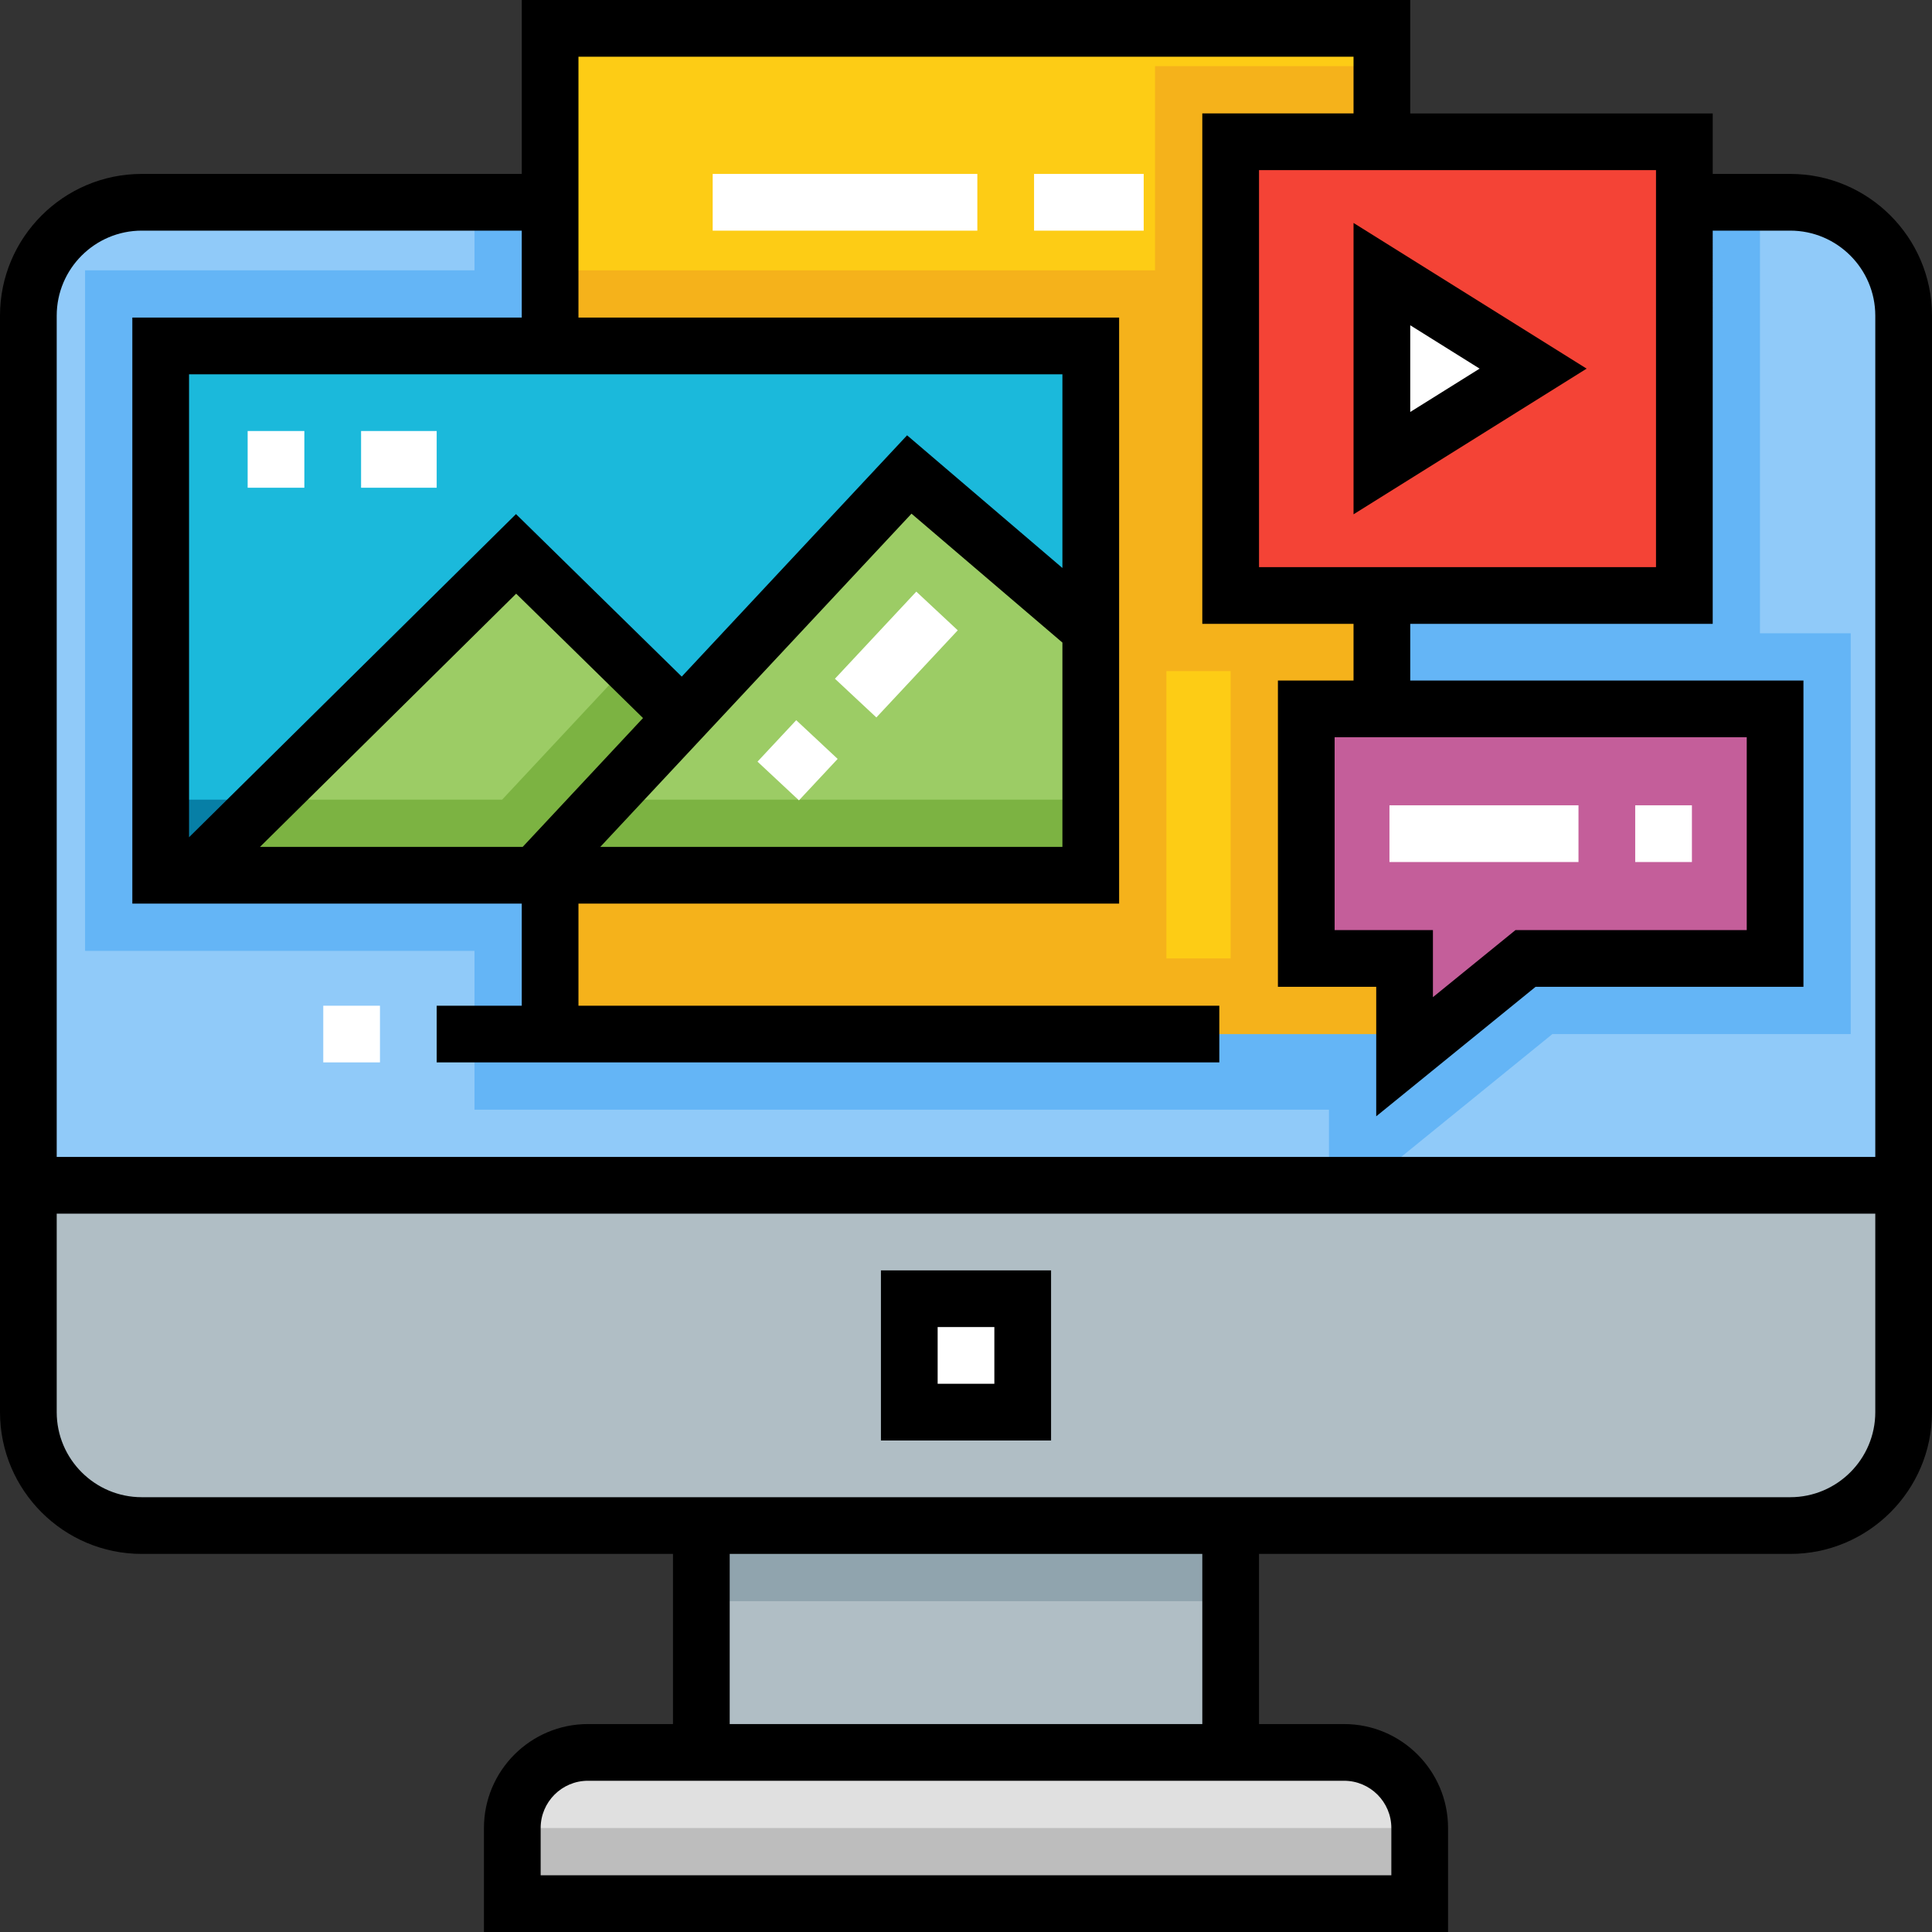 <?xml version="1.0" encoding="UTF-8"?>
<svg xmlns="http://www.w3.org/2000/svg" xmlns:xlink="http://www.w3.org/1999/xlink" version="1.1" width="512" height="512" x="0" y="0" viewBox="0 0 512 512" style="enable-background:new 0 0 512 512" xml:space="preserve" class="">
  <rect x="0" y="0" width="512" height="512" fill="#333333" stroke="none"/>
  <g>
    <path d="M474.427 53.605H37.573c-16.601 0-30.059 13.457-30.059 30.059v230.45h496.971V83.663c0-16.601-13.457-30.058-30.058-30.058z" style="" fill="#90caf9" data-original="#90caf9"></path>
    <path d="M490.458 274.035V167.828h-24.047V53.605H125.746V71.64H22.544v180.352h103.202v42.082h226.442v20.039h9.889l49.328-40.078z" style="" fill="#64b5f6" data-original="#64b5f6"></path>
    <path d="M145.785 7.515h220.431v266.521H145.785z" style="" fill="#fdcc15" data-original="#fdcc15"></path>
    <path d="M366.215 274.035V17.534h-60.117V71.64H145.785v202.395H366.215zm-40.078-20.039h-17.033v-76.149h17.033v76.149z" style="" fill="#f5b21b" data-original="#f5b21b"></path>
    <path d="M42.583 91.679h246.481v140.274H42.583z" style="" fill="#1bb9db" data-original="#1bb9db"></path>
    <path d="M7.515 374.231c0 16.601 13.457 30.059 30.059 30.059h436.853c16.601 0 30.059-13.457 30.059-30.059v-60.117H7.515v60.117z" style="" fill="#b0bec5" data-original="#b0bec5"></path>
    <path d="M356.196 464.407H155.804c-11.068 0-20.039 8.972-20.039 20.039v20.039h240.47v-20.039c0-11.067-8.972-20.039-20.039-20.039z" style="" fill="#e0e0e0" data-original="#e0e0e0"></path>
    <path d="M185.863 404.29h140.274v60.117H185.863z" style="" fill="#b0bec5" data-original="#b0bec5"></path>
    <path d="M240.971 344.172h30.059v30.059h-30.059z" style="" fill="#ffffff" data-original="#ffffff"></path>
    <path d="M42.583 211.914h246.481v20.039H42.583z" style="" fill="#077fa6" data-original="#077fa6"></path>
    <path d="m240.971 125.746-60.067 64.313-44.137-43.272-86.168 85.166h238.466v-65.127z" style="" fill="#9ccc65" data-original="#9ccc65"></path>
    <path d="m160.492 211.914 20.412-21.855-14.313-14.033-33.518 35.888h-62.2l-20.274 20.039h238.466v-20.039z" style="" fill="#7cb342" data-original="#7cb342"></path>
    <path d="M326.137 37.573h120.235v120.235H326.137z" style="" fill="#f44336" data-original="#f44336"></path>
    <path d="m406.294 97.691-40.079 25.049V72.642z" style="" fill="#ffffff" data-original="#ffffff"></path>
    <path d="M470.419 187.867H346.176v66.129h26.051v26.051l32.063-26.051h66.129z" style="" fill="#c45e9a" data-original="#c45e9a"></path>
    <path d="M135.765 484.446h240.47v20.039h-240.47z" style="" fill="#bdbdbd" data-original="#bdbdbd"></path>
    <path d="M185.863 404.29h140.274v20.039H185.863z" style="" fill="#90a4ae" data-original="#90a4ae"></path>
    <path d="M474.427 46.09h-20.54V30.059H373.73V0H138.27v46.09H37.573C16.855 46.09 0 62.945 0 83.663v290.568c0 20.718 16.855 37.573 37.573 37.573h140.775v45.088h-22.544c-15.193 0-27.554 12.36-27.554 27.554V512h255.5v-27.554c0-15.194-12.361-27.554-27.554-27.554h-22.544v-45.088h140.775c20.718 0 37.573-16.855 37.573-37.573V83.663c0-20.718-16.855-37.573-37.573-37.573zm-35.57-1.002v105.205H333.652V45.088h105.205zM281.55 99.194v51.33l-41.164-35.162-59.72 63.942-43.921-43.063-86.647 85.641V99.194H281.55zm-39.994 36.934 39.994 34.162v54.149H159.078l82.478-88.311zm-103.043 88.31h-69.62l67.897-67.107 33.616 32.96-31.893 34.147zm217.683 247.484c6.906 0 12.524 5.618 12.524 12.524v12.524H143.28v-12.524c0-6.906 5.618-12.524 12.524-12.524h200.392zm-162.818-15.03v-45.088h125.245v45.088H193.378zm303.593-82.661c0 12.431-10.114 22.544-22.544 22.544H37.573c-12.43 0-22.544-10.113-22.544-22.544v-52.603H496.97v52.603zm0-67.632H15.029V83.663c0-12.431 10.114-22.544 22.544-22.544H138.27v23.045H35.068v155.303H138.27v27.053h-22.544v15.029h207.405V266.52H153.299v-27.053h143.28V84.164h-143.28V15.029H358.7v15.029h-40.078v135.264H358.7v15.029h-20.039v81.159h26.051v34.324l42.245-34.324h70.976v-81.159H373.73v-15.029h80.157V61.119h20.54c12.43 0 22.544 10.113 22.544 22.544v222.936zm-143.28-60.118v-51.1h109.213v51.1h-61.283l-21.88 17.778v-17.778h-26.05z" fill="#000000" opacity="1" data-original="#000000"></path>
    <path d="M278.544 336.658h-45.088v45.088h45.088v-45.088zm-15.029 30.058h-15.029v-15.029h15.029v15.029zM358.701 59.083v77.214l61.772-38.606-61.772-38.608zM373.73 86.2l18.385 11.49-18.385 11.49V86.2z" fill="#000000" opacity="1" data-original="#000000"></path>
    <path d="M85.667 266.521h15.029v15.029H85.667zM303.092 61.119h-29.057V46.09h29.057v15.029zm-44.086 0h-70.137V46.09h70.137v15.029zM115.726 129.252H95.687v-15.029h20.039v15.029zm-35.068 0h-15.03v-15.029h15.029v15.029zM211.732 212.1l-10.984-10.258 10.258-10.983 10.984 10.258-10.258 10.983zm20.517-21.968-10.984-10.258 21.565-23.09 10.984 10.258-21.565 23.09zM448.376 228.446h-15.029v-15.029h15.029v15.029zm-30.059 0h-50.098v-15.029h50.098v15.029z" style="" fill="#ffffff" data-original="#ffffff"></path>
  </g>
</svg>
